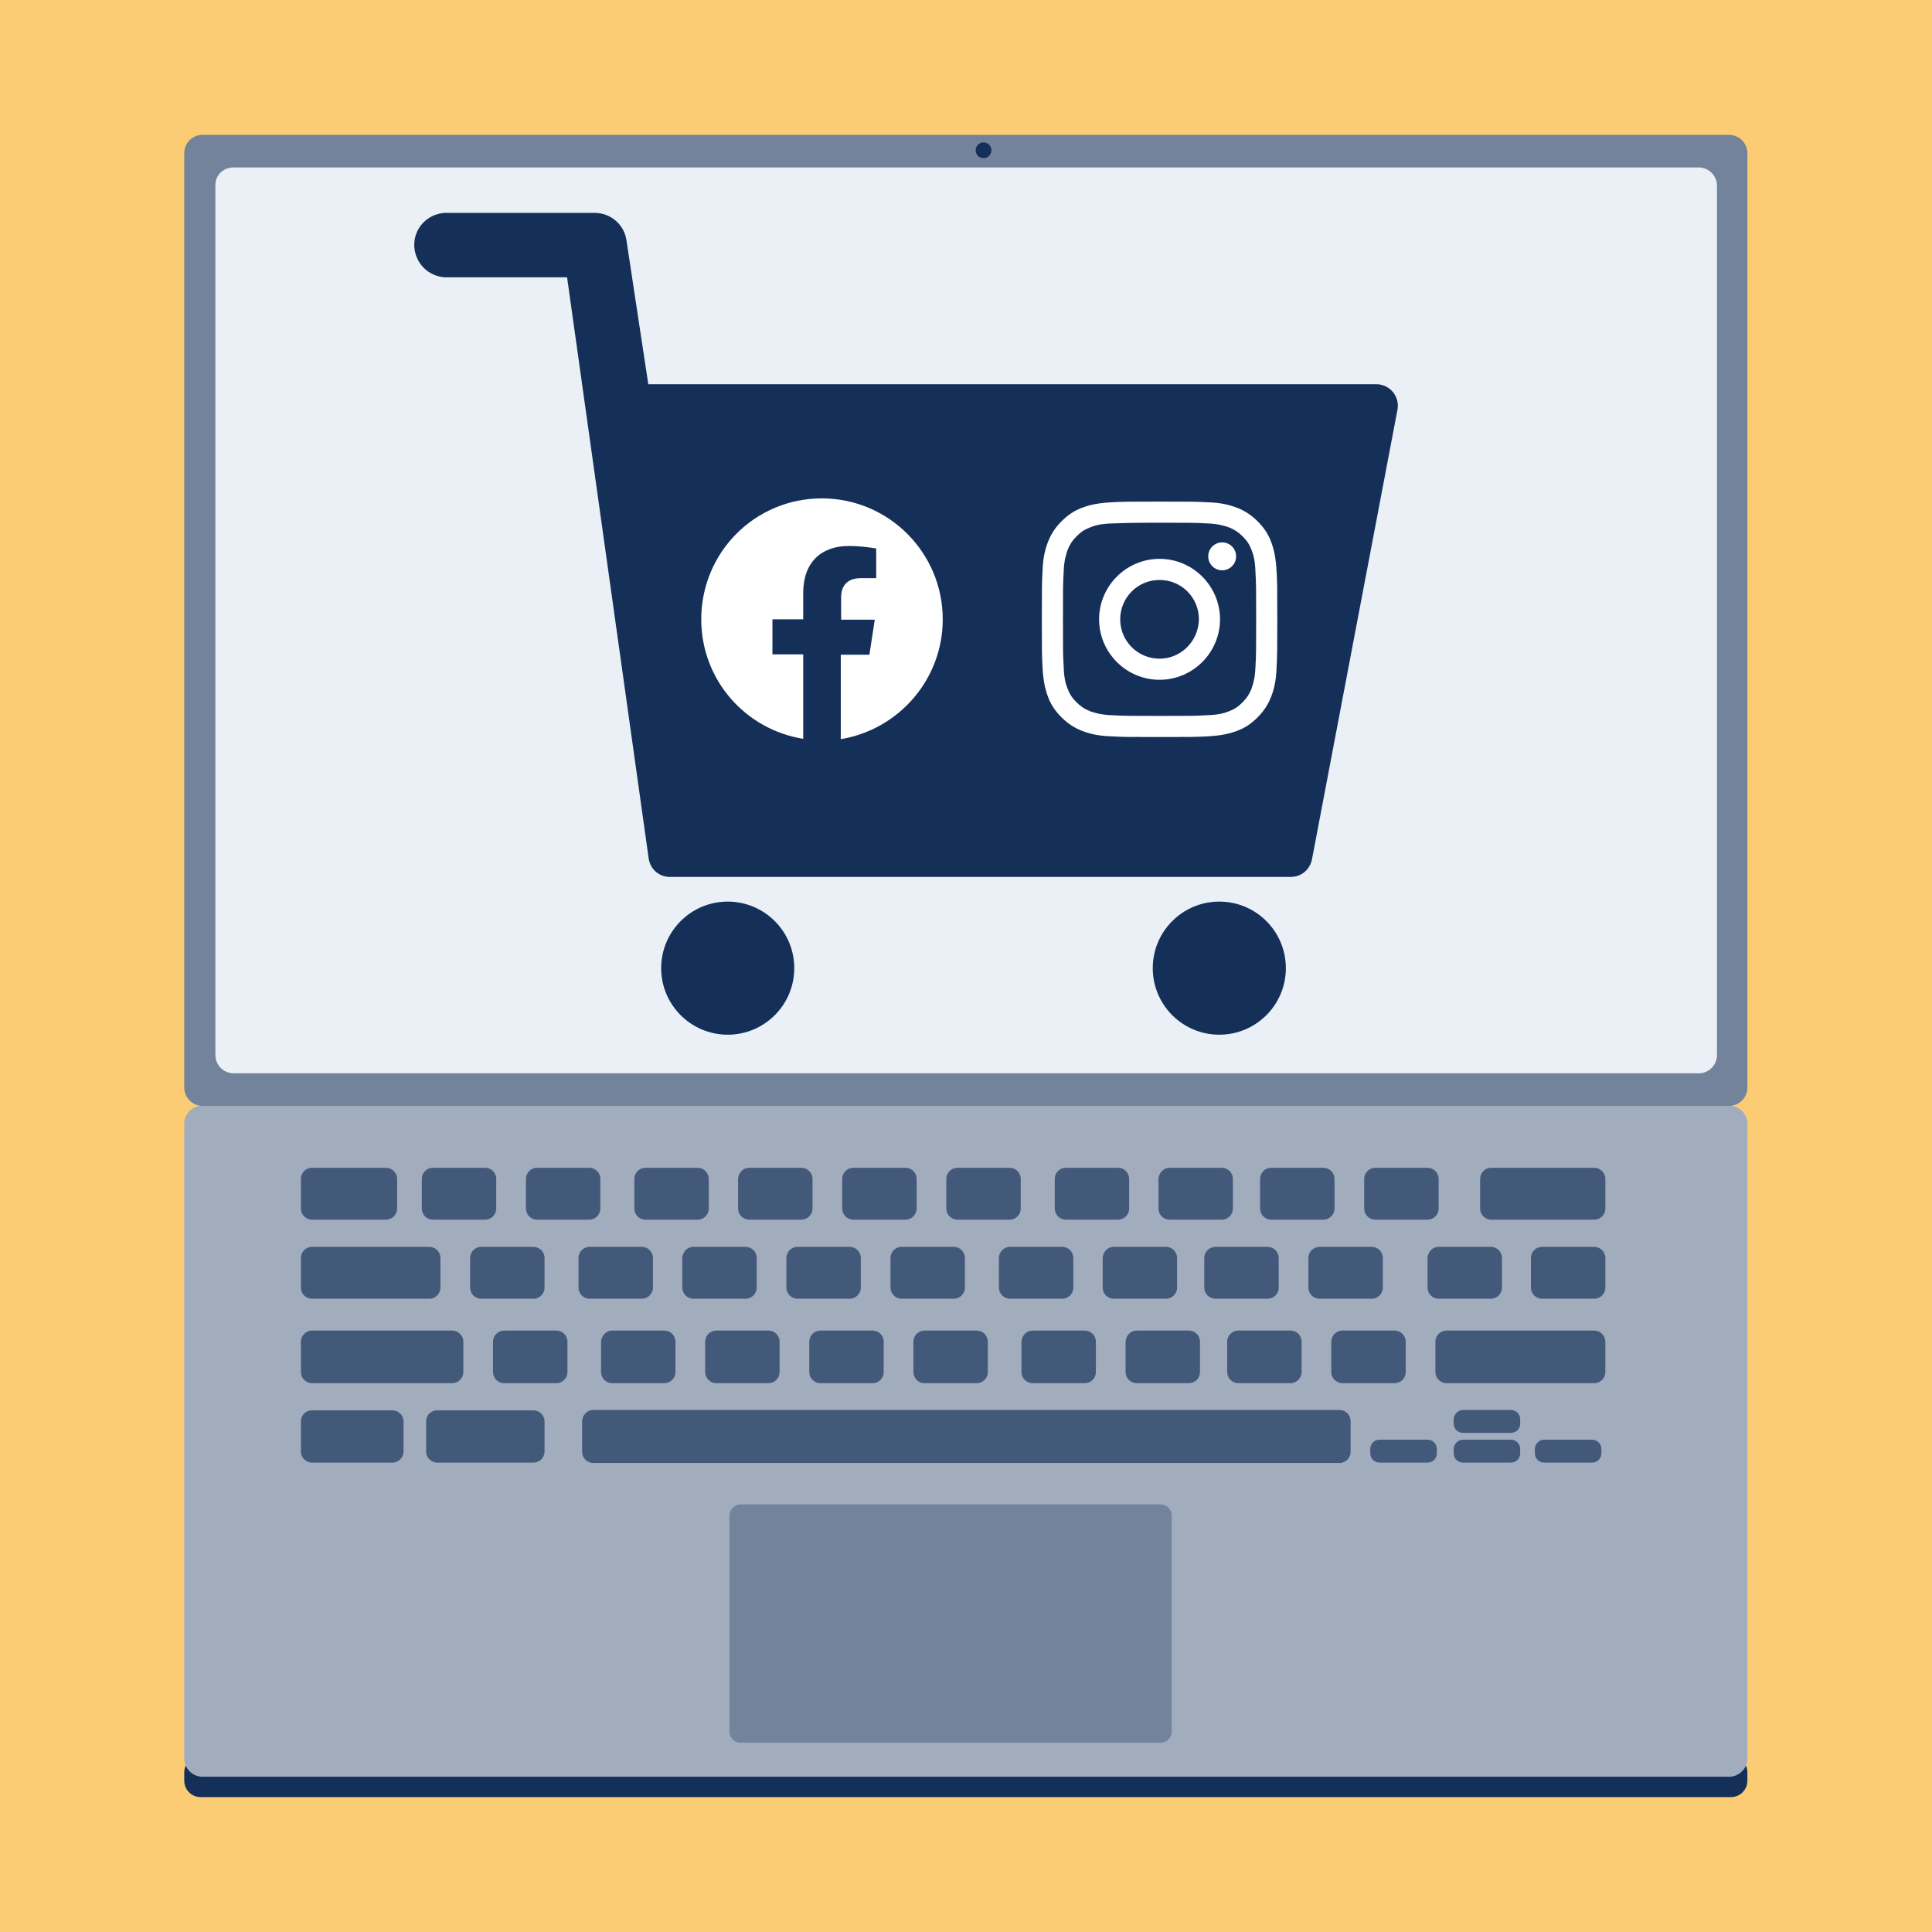 <?xml version="1.0" encoding="UTF-8"?> <!-- Generator: Adobe Illustrator 25.2.0, SVG Export Plug-In . SVG Version: 6.00 Build 0) --> <svg xmlns="http://www.w3.org/2000/svg" xmlns:xlink="http://www.w3.org/1999/xlink" version="1.1" x="0px" y="0px" viewBox="0 0 540 540" style="enable-background:new 0 0 540 540;" xml:space="preserve"> <style type="text/css"> .st0{fill:#FCCC75;} .st1{fill:#143059;} .st2{fill:#A1ACBD;} .st3{fill:#72839B;} .st4{fill:#43597A;} .st5{fill:#EAF0F5;} .st6{fill:#FFFFFF;} .st7{fill:none;} .st8{fill:#72829A;} .st9{fill:#183059;} .st10{display:none;} </style> <g id="Layer_1"> <g> <rect class="st0" width="540" height="540"></rect> </g> </g> <g id="Layer_2"> <g> <g id="Screen"> <path class="st1" d="M56.1,490.8h427.7c2.6,0,4.6,2.1,4.6,4.6v2.3c0,2.6-2.1,4.6-4.6,4.6H56.1c-2.6,0-4.6-2.1-4.6-4.6v-2.3 C51.5,492.9,53.6,490.8,56.1,490.8z"></path> <path class="st2" d="M56.6,309h426.7c2.8,0,5.1,2.3,5.1,5.1v177.4c0,2.8-2.3,5.1-5.1,5.1H56.6c-2.8,0-5.1-2.3-5.1-5.1V314.1 C51.5,311.3,53.8,309,56.6,309z"></path> <path class="st3" d="M56.6,37.7h426.7c2.8,0,5.1,2.3,5.1,5.1V304c0,2.8-2.3,5.1-5.1,5.1H56.6c-2.8,0-5.1-2.3-5.1-5.1V42.8 C51.5,39.9,53.8,37.7,56.6,37.7z"></path> <path class="st4" d="M165.8,394.1h208.6c1.7,0,3.1,1.4,3.1,3.1v8.6c0,1.7-1.4,3.1-3.1,3.1H165.8c-1.7,0-3.1-1.4-3.1-3.1v-8.6 C162.8,395.5,164.1,394.1,165.8,394.1z"></path> <path class="st4" d="M121,326.4h14.6c1.7,0,3.1,1.4,3.1,3.1v8.3c0,1.7-1.4,3.1-3.1,3.1H121c-1.7,0-3.1-1.4-3.1-3.1v-8.3 C117.9,327.8,119.3,326.4,121,326.4z"></path> <path class="st4" d="M87.2,326.4h20.7c1.7,0,3.1,1.4,3.1,3.1v8.3c0,1.7-1.4,3.1-3.1,3.1H87.2c-1.7,0-3.1-1.4-3.1-3.1v-8.3 C84.1,327.8,85.5,326.4,87.2,326.4z"></path> <path class="st4" d="M416.8,326.4h28.8c1.7,0,3.1,1.4,3.1,3.1v8.3c0,1.7-1.4,3.1-3.1,3.1h-28.8c-1.7,0-3.1-1.4-3.1-3.1v-8.3 C413.7,327.8,415.1,326.4,416.8,326.4z"></path> <path class="st4" d="M431,348.5h14.6c1.7,0,3.1,1.4,3.1,3.1v8.3c0,1.7-1.4,3.1-3.1,3.1H431c-1.7,0-3.1-1.4-3.1-3.1v-8.3 C427.9,349.9,429.3,348.5,431,348.5z"></path> <path class="st4" d="M150.1,326.4h14.6c1.7,0,3.1,1.4,3.1,3.1v8.3c0,1.7-1.4,3.1-3.1,3.1h-14.6c-1.7,0-3.1-1.4-3.1-3.1v-8.3 C147,327.8,148.4,326.4,150.1,326.4z"></path> <path class="st4" d="M180.4,326.4H195c1.7,0,3.1,1.4,3.1,3.1v8.3c0,1.7-1.4,3.1-3.1,3.1h-14.6c-1.7,0-3.1-1.4-3.1-3.1v-8.3 C177.3,327.8,178.7,326.4,180.4,326.4z"></path> <path class="st4" d="M209.4,326.4H224c1.7,0,3.1,1.4,3.1,3.1v8.3c0,1.7-1.4,3.1-3.1,3.1h-14.6c-1.7,0-3.1-1.4-3.1-3.1v-8.3 C206.4,327.8,207.7,326.4,209.4,326.4z"></path> <path class="st4" d="M238.5,326.4h14.6c1.7,0,3.1,1.4,3.1,3.1v8.3c0,1.7-1.4,3.1-3.1,3.1h-14.6c-1.7,0-3.1-1.4-3.1-3.1v-8.3 C235.4,327.8,236.8,326.4,238.5,326.4z"></path> <path class="st4" d="M267.6,326.4h14.6c1.7,0,3.1,1.4,3.1,3.1v8.3c0,1.7-1.4,3.1-3.1,3.1h-14.6c-1.7,0-3.1-1.4-3.1-3.1v-8.3 C264.5,327.8,265.9,326.4,267.6,326.4z"></path> <path class="st4" d="M297.9,326.4h14.6c1.7,0,3.1,1.4,3.1,3.1v8.3c0,1.7-1.4,3.1-3.1,3.1h-14.6c-1.7,0-3.1-1.4-3.1-3.1v-8.3 C294.8,327.8,296.2,326.4,297.9,326.4z"></path> <path class="st4" d="M326.9,326.4h14.6c1.7,0,3.1,1.4,3.1,3.1v8.3c0,1.7-1.4,3.1-3.1,3.1h-14.6c-1.7,0-3.1-1.4-3.1-3.1v-8.3 C323.9,327.8,325.2,326.4,326.9,326.4z"></path> <path class="st4" d="M355.3,326.4h14.6c1.7,0,3.1,1.4,3.1,3.1v8.3c0,1.7-1.4,3.1-3.1,3.1h-14.6c-1.7,0-3.1-1.4-3.1-3.1v-8.3 C352.2,327.8,353.6,326.4,355.3,326.4z"></path> <path class="st4" d="M384.4,326.4H399c1.7,0,3.1,1.4,3.1,3.1v8.3c0,1.7-1.4,3.1-3.1,3.1h-14.6c-1.7,0-3.1-1.4-3.1-3.1v-8.3 C381.3,327.8,382.7,326.4,384.4,326.4z"></path> <path class="st4" d="M87.2,348.5H120c1.7,0,3.1,1.4,3.1,3.1v8.3c0,1.7-1.4,3.1-3.1,3.1H87.2c-1.7,0-3.1-1.4-3.1-3.1v-8.3 C84.1,349.9,85.5,348.5,87.2,348.5z"></path> <path class="st4" d="M134.5,348.5h14.6c1.7,0,3.1,1.4,3.1,3.1v8.3c0,1.7-1.4,3.1-3.1,3.1h-14.6c-1.7,0-3.1-1.4-3.1-3.1v-8.3 C131.4,349.9,132.8,348.5,134.5,348.5z"></path> <path class="st4" d="M164.8,348.5h14.6c1.7,0,3.1,1.4,3.1,3.1v8.3c0,1.7-1.4,3.1-3.1,3.1h-14.6c-1.7,0-3.1-1.4-3.1-3.1v-8.3 C161.7,349.9,163.1,348.5,164.8,348.5z"></path> <path class="st4" d="M193.8,348.5h14.6c1.7,0,3.1,1.4,3.1,3.1v8.3c0,1.7-1.4,3.1-3.1,3.1h-14.6c-1.7,0-3.1-1.4-3.1-3.1v-8.3 C190.8,349.9,192.1,348.5,193.8,348.5z"></path> <path class="st4" d="M222.9,348.5h14.6c1.7,0,3.1,1.4,3.1,3.1v8.3c0,1.7-1.4,3.1-3.1,3.1h-14.6c-1.7,0-3.1-1.4-3.1-3.1v-8.3 C219.8,349.9,221.2,348.5,222.9,348.5z"></path> <path class="st4" d="M252,348.5h14.6c1.7,0,3.1,1.4,3.1,3.1v8.3c0,1.7-1.4,3.1-3.1,3.1H252c-1.7,0-3.1-1.4-3.1-3.1v-8.3 C248.9,349.9,250.3,348.5,252,348.5z"></path> <path class="st4" d="M282.3,348.5h14.6c1.7,0,3.1,1.4,3.1,3.1v8.3c0,1.7-1.4,3.1-3.1,3.1h-14.6c-1.7,0-3.1-1.4-3.1-3.1v-8.3 C279.2,349.9,280.6,348.5,282.3,348.5z"></path> <path class="st4" d="M311.3,348.5h14.6c1.7,0,3.1,1.4,3.1,3.1v8.3c0,1.7-1.4,3.1-3.1,3.1h-14.6c-1.7,0-3.1-1.4-3.1-3.1v-8.3 C308.3,349.9,309.6,348.5,311.3,348.5z"></path> <path class="st4" d="M339.7,348.5h14.6c1.7,0,3.1,1.4,3.1,3.1v8.3c0,1.7-1.4,3.1-3.1,3.1h-14.6c-1.7,0-3.1-1.4-3.1-3.1v-8.3 C336.6,349.9,338,348.5,339.7,348.5z"></path> <path class="st4" d="M368.8,348.5h14.6c1.7,0,3.1,1.4,3.1,3.1v8.3c0,1.7-1.4,3.1-3.1,3.1h-14.6c-1.7,0-3.1-1.4-3.1-3.1v-8.3 C365.7,349.9,367.1,348.5,368.8,348.5z"></path> <path class="st4" d="M87.2,371.9h39.2c1.7,0,3.1,1.4,3.1,3.1v8.5c0,1.7-1.4,3.1-3.1,3.1H87.2c-1.7,0-3.1-1.4-3.1-3.1V375 C84.1,373.3,85.5,371.9,87.2,371.9z"></path> <path class="st4" d="M140.9,371.9h14.6c1.7,0,3.1,1.4,3.1,3.1v8.5c0,1.7-1.4,3.1-3.1,3.1h-14.6c-1.7,0-3.1-1.4-3.1-3.1V375 C137.8,373.3,139.2,371.9,140.9,371.9z"></path> <path class="st4" d="M171.1,371.9h14.6c1.7,0,3.1,1.4,3.1,3.1v8.5c0,1.7-1.4,3.1-3.1,3.1h-14.6c-1.7,0-3.1-1.4-3.1-3.1V375 C168.1,373.3,169.4,371.9,171.1,371.9z"></path> <path class="st4" d="M200.2,371.9h14.6c1.7,0,3.1,1.4,3.1,3.1v8.5c0,1.7-1.4,3.1-3.1,3.1h-14.6c-1.7,0-3.1-1.4-3.1-3.1V375 C197.1,373.3,198.5,371.9,200.2,371.9z"></path> <path class="st4" d="M229.3,371.9h14.6c1.7,0,3.1,1.4,3.1,3.1v8.5c0,1.7-1.4,3.1-3.1,3.1h-14.6c-1.7,0-3.1-1.4-3.1-3.1V375 C226.2,373.3,227.6,371.9,229.3,371.9z"></path> <path class="st4" d="M258.4,371.9H273c1.7,0,3.1,1.4,3.1,3.1v8.5c0,1.7-1.4,3.1-3.1,3.1h-14.6c-1.7,0-3.1-1.4-3.1-3.1V375 C255.3,373.3,256.7,371.9,258.4,371.9z"></path> <path class="st3" d="M207,420.5h117.4c1.7,0,3.1,1.4,3.1,3.1V484c0,1.7-1.4,3.1-3.1,3.1H207c-1.7,0-3.1-1.4-3.1-3.1v-60.4 C203.9,421.9,205.3,420.5,207,420.5z"></path> <path class="st4" d="M288.6,371.9h14.6c1.7,0,3.1,1.4,3.1,3.1v8.5c0,1.7-1.4,3.1-3.1,3.1h-14.6c-1.7,0-3.1-1.4-3.1-3.1V375 C285.6,373.3,286.9,371.9,288.6,371.9z"></path> <path class="st4" d="M317.7,371.9h14.6c1.7,0,3.1,1.4,3.1,3.1v8.5c0,1.7-1.4,3.1-3.1,3.1h-14.6c-1.7,0-3.1-1.4-3.1-3.1V375 C314.7,373.3,316,371.9,317.7,371.9z"></path> <path class="st4" d="M346.1,371.9h14.6c1.7,0,3.1,1.4,3.1,3.1v8.5c0,1.7-1.4,3.1-3.1,3.1h-14.6c-1.7,0-3.1-1.4-3.1-3.1V375 C343,373.3,344.4,371.9,346.1,371.9z"></path> <path class="st4" d="M375.2,371.9h14.6c1.7,0,3.1,1.4,3.1,3.1v8.5c0,1.7-1.4,3.1-3.1,3.1h-14.6c-1.7,0-3.1-1.4-3.1-3.1V375 C372.1,373.3,373.5,371.9,375.2,371.9z"></path> <path class="st4" d="M122.2,394.2h26.9c1.7,0,3.1,1.4,3.1,3.1v8.4c0,1.7-1.4,3.1-3.1,3.1h-26.9c-1.7,0-3.1-1.4-3.1-3.1v-8.4 C119.1,395.5,120.5,394.2,122.2,394.2z"></path> <path class="st4" d="M87.2,394.2h22.5c1.7,0,3.1,1.4,3.1,3.1v8.4c0,1.7-1.4,3.1-3.1,3.1H87.2c-1.7,0-3.1-1.4-3.1-3.1v-8.4 C84.1,395.5,85.5,394.2,87.2,394.2z"></path> <path class="st4" d="M402.1,348.5h14.6c1.7,0,3.1,1.4,3.1,3.1v8.3c0,1.7-1.4,3.1-3.1,3.1h-14.6c-1.7,0-3.1-1.4-3.1-3.1v-8.3 C399.1,349.9,400.4,348.5,402.1,348.5z"></path> <path class="st4" d="M404.3,371.9h41.3c1.7,0,3.1,1.4,3.1,3.1v8.5c0,1.7-1.4,3.1-3.1,3.1h-41.3c-1.7,0-3.1-1.4-3.1-3.1V375 C401.2,373.3,402.6,371.9,404.3,371.9z"></path> <path class="st4" d="M385.5,402.4H399c1.4,0,2.6,1.1,2.6,2.6v1.2c0,1.4-1.1,2.6-2.6,2.6h-13.4c-1.4,0-2.6-1.1-2.6-2.6V405 C383,403.6,384.1,402.4,385.5,402.4z"></path> <path class="st4" d="M408.9,402.4h13.4c1.4,0,2.6,1.1,2.6,2.6v1.2c0,1.4-1.1,2.6-2.6,2.6h-13.4c-1.4,0-2.6-1.1-2.6-2.6V405 C406.4,403.6,407.5,402.4,408.9,402.4z"></path> <path class="st4" d="M408.9,394.1h13.4c1.4,0,2.6,1.1,2.6,2.6v1.2c0,1.4-1.1,2.6-2.6,2.6h-13.4c-1.4,0-2.6-1.1-2.6-2.6v-1.2 C406.4,395.3,407.5,394.1,408.9,394.1z"></path> <path class="st4" d="M431.6,402.4H445c1.4,0,2.6,1.1,2.6,2.6v1.2c0,1.4-1.1,2.6-2.6,2.6h-13.4c-1.4,0-2.6-1.1-2.6-2.6V405 C429,403.6,430.2,402.4,431.6,402.4z"></path> <path class="st5" d="M65.3,46.8h409.5c2.8,0,5.1,2.3,5.1,5.1v243c0,2.8-2.3,5.1-5.1,5.1H65.3c-2.8,0-5.1-2.3-5.1-5.1v-243 C60.1,49,62.4,46.8,65.3,46.8z"></path> <circle class="st1" cx="274.9" cy="42" r="2.2"></circle> </g> <g id="shopping"> <polygon class="st6" points="344.2,169.8 344.2,169.8 344.2,169.7 "></polygon> <polygon class="st6" points="333.4,169.7 333.4,169.8 333.4,169.8 "></polygon> <polygon class="st6" points="344.2,162.7 344.2,162.7 344.2,162.7 "></polygon> </g> <g id="Cart"> <path class="st1" d="M384.7,107.4H181.2l-6.1-40.2c-0.6-4.4-4.4-7.7-8.9-7.7h-41.9c-5,0.3-8.8,4.5-8.5,9.5 c0.3,4.6,3.9,8.2,8.5,8.5h34.2l22.8,162.4c0.4,3,2.9,5.2,5.9,5.2h173.6c2.9,0,5.3-2,5.9-4.9l23.9-125.7c0.6-3.2-1.5-6.4-4.8-7 C385.5,107.4,385.1,107.4,384.7,107.4z"></path> <circle class="st1" cx="203.4" cy="270.6" r="18.6"></circle> <path class="st7" d="M210.6,120.9c0-0.2,0-0.3-0.1-0.5C210.5,120.6,210.6,120.8,210.6,120.9z"></path> <path class="st7" d="M210.4,119.9c0,0.2,0,0.3,0.1,0.5C210.5,120.3,210.5,120.1,210.4,119.9z"></path> <path class="st7" d="M210.3,119.2c0,0,0,0.1,0,0.1C210.3,119.4,210.3,119.3,210.3,119.2z"></path> <path class="st7" d="M210.4,119.6v0.4V119.6z"></path> <path class="st8" d="M210.4,119.4c0,0,0,0.1,0,0.2C210.4,119.6,210.4,119.4,210.4,119.4z"></path> <path class="st8" d="M210.4,119.9L210.4,119.9z"></path> <path class="st9" d="M113,279.5L113,279.5z"></path> <path class="st9" d="M113,279.7L113,279.7z"></path> <path class="st8" d="M113,279.6L113,279.6z"></path> <path class="st8" d="M113,279.2c0-0.1,0-0.3,0-0.4C113,278.9,113,279.1,113,279.2z"></path> </g> </g> <circle class="st1" cx="340.8" cy="270.6" r="18.6"></circle> </g> <g id="Layer_4" class="st10"> </g> <g id="Layer_3"> <g> <path class="st6" d="M263.5,173.1c0-18.6-15.1-33.8-33.8-33.8S196,154.4,196,173.1c0,16.9,12.3,30.8,28.5,33.4v-23.6h-8.6v-9.8 h8.6v-7.4c0-8.5,5-13.1,12.8-13.1c3.7,0,7.6,0.7,7.6,0.7v8.3h-4.3c-4.2,0-5.5,2.6-5.5,5.3v6.3h9.4l-1.5,9.8H235v23.6 C251.2,203.9,263.5,189.9,263.5,173.1z"></path> </g> <g> <path class="st6" d="M324.1,146.1c8.8,0,9.8,0,13.3,0.2c3.2,0.1,4.9,0.7,6.1,1.1c1.5,0.6,2.6,1.3,3.8,2.5c1.2,1.2,1.9,2.2,2.5,3.8 c0.5,1.2,1,2.9,1.1,6.1c0.2,3.5,0.2,4.5,0.2,13.3s0,9.8-0.2,13.3c-0.1,3.2-0.7,4.9-1.1,6.1c-0.6,1.5-1.3,2.6-2.5,3.8 c-1.2,1.2-2.2,1.9-3.8,2.5c-1.2,0.5-2.9,1-6.1,1.1c-3.5,0.2-4.5,0.2-13.3,0.2s-9.8,0-13.3-0.2c-3.2-0.1-4.9-0.7-6.1-1.1 c-1.5-0.6-2.6-1.3-3.8-2.5c-1.2-1.2-1.9-2.2-2.5-3.8c-0.5-1.2-1-2.9-1.1-6.1c-0.2-3.5-0.2-4.5-0.2-13.3s0-9.8,0.2-13.3 c0.1-3.2,0.7-4.9,1.1-6.1c0.6-1.5,1.3-2.6,2.5-3.8c1.2-1.2,2.2-1.9,3.8-2.5c1.2-0.5,2.9-1,6.1-1.1 C314.3,146.2,315.3,146.1,324.1,146.1 M324.1,140.2c-8.9,0-10.1,0-13.6,0.2c-3.5,0.2-5.9,0.7-8,1.5c-2.2,0.8-4,2-5.8,3.8 c-1.8,1.8-3,3.7-3.8,5.8c-0.8,2.1-1.4,4.5-1.5,8c-0.2,3.5-0.2,4.6-0.2,13.6c0,8.9,0,10.1,0.2,13.6c0.2,3.5,0.7,5.9,1.5,8 c0.8,2.2,2,4,3.8,5.8c1.8,1.8,3.7,3,5.8,3.8c2.1,0.8,4.5,1.4,8,1.5c3.5,0.2,4.6,0.2,13.6,0.2s10.1,0,13.6-0.2 c3.5-0.2,5.9-0.7,8-1.5c2.2-0.8,4-2,5.8-3.8c1.8-1.8,3-3.7,3.8-5.8c0.8-2.1,1.4-4.5,1.5-8c0.2-3.5,0.2-4.6,0.2-13.6 s0-10.1-0.2-13.6c-0.2-3.5-0.7-5.9-1.5-8c-0.8-2.2-2-4-3.8-5.8c-1.8-1.8-3.7-3-5.8-3.8c-2.1-0.8-4.5-1.4-8-1.5 C334.1,140.2,333,140.2,324.1,140.2L324.1,140.2z"></path> <path class="st6" d="M324.1,156.2c-9.3,0-16.9,7.6-16.9,16.9c0,9.3,7.6,16.9,16.9,16.9s16.9-7.6,16.9-16.9 C341,163.8,333.4,156.2,324.1,156.2z M324.1,184.1c-6.1,0-11-4.9-11-11c0-6.1,4.9-11,11-11s11,4.9,11,11 C335,179.2,330.1,184.1,324.1,184.1z"></path> <circle class="st6" cx="341.6" cy="155.5" r="3.9"></circle> </g> </g> </svg> 